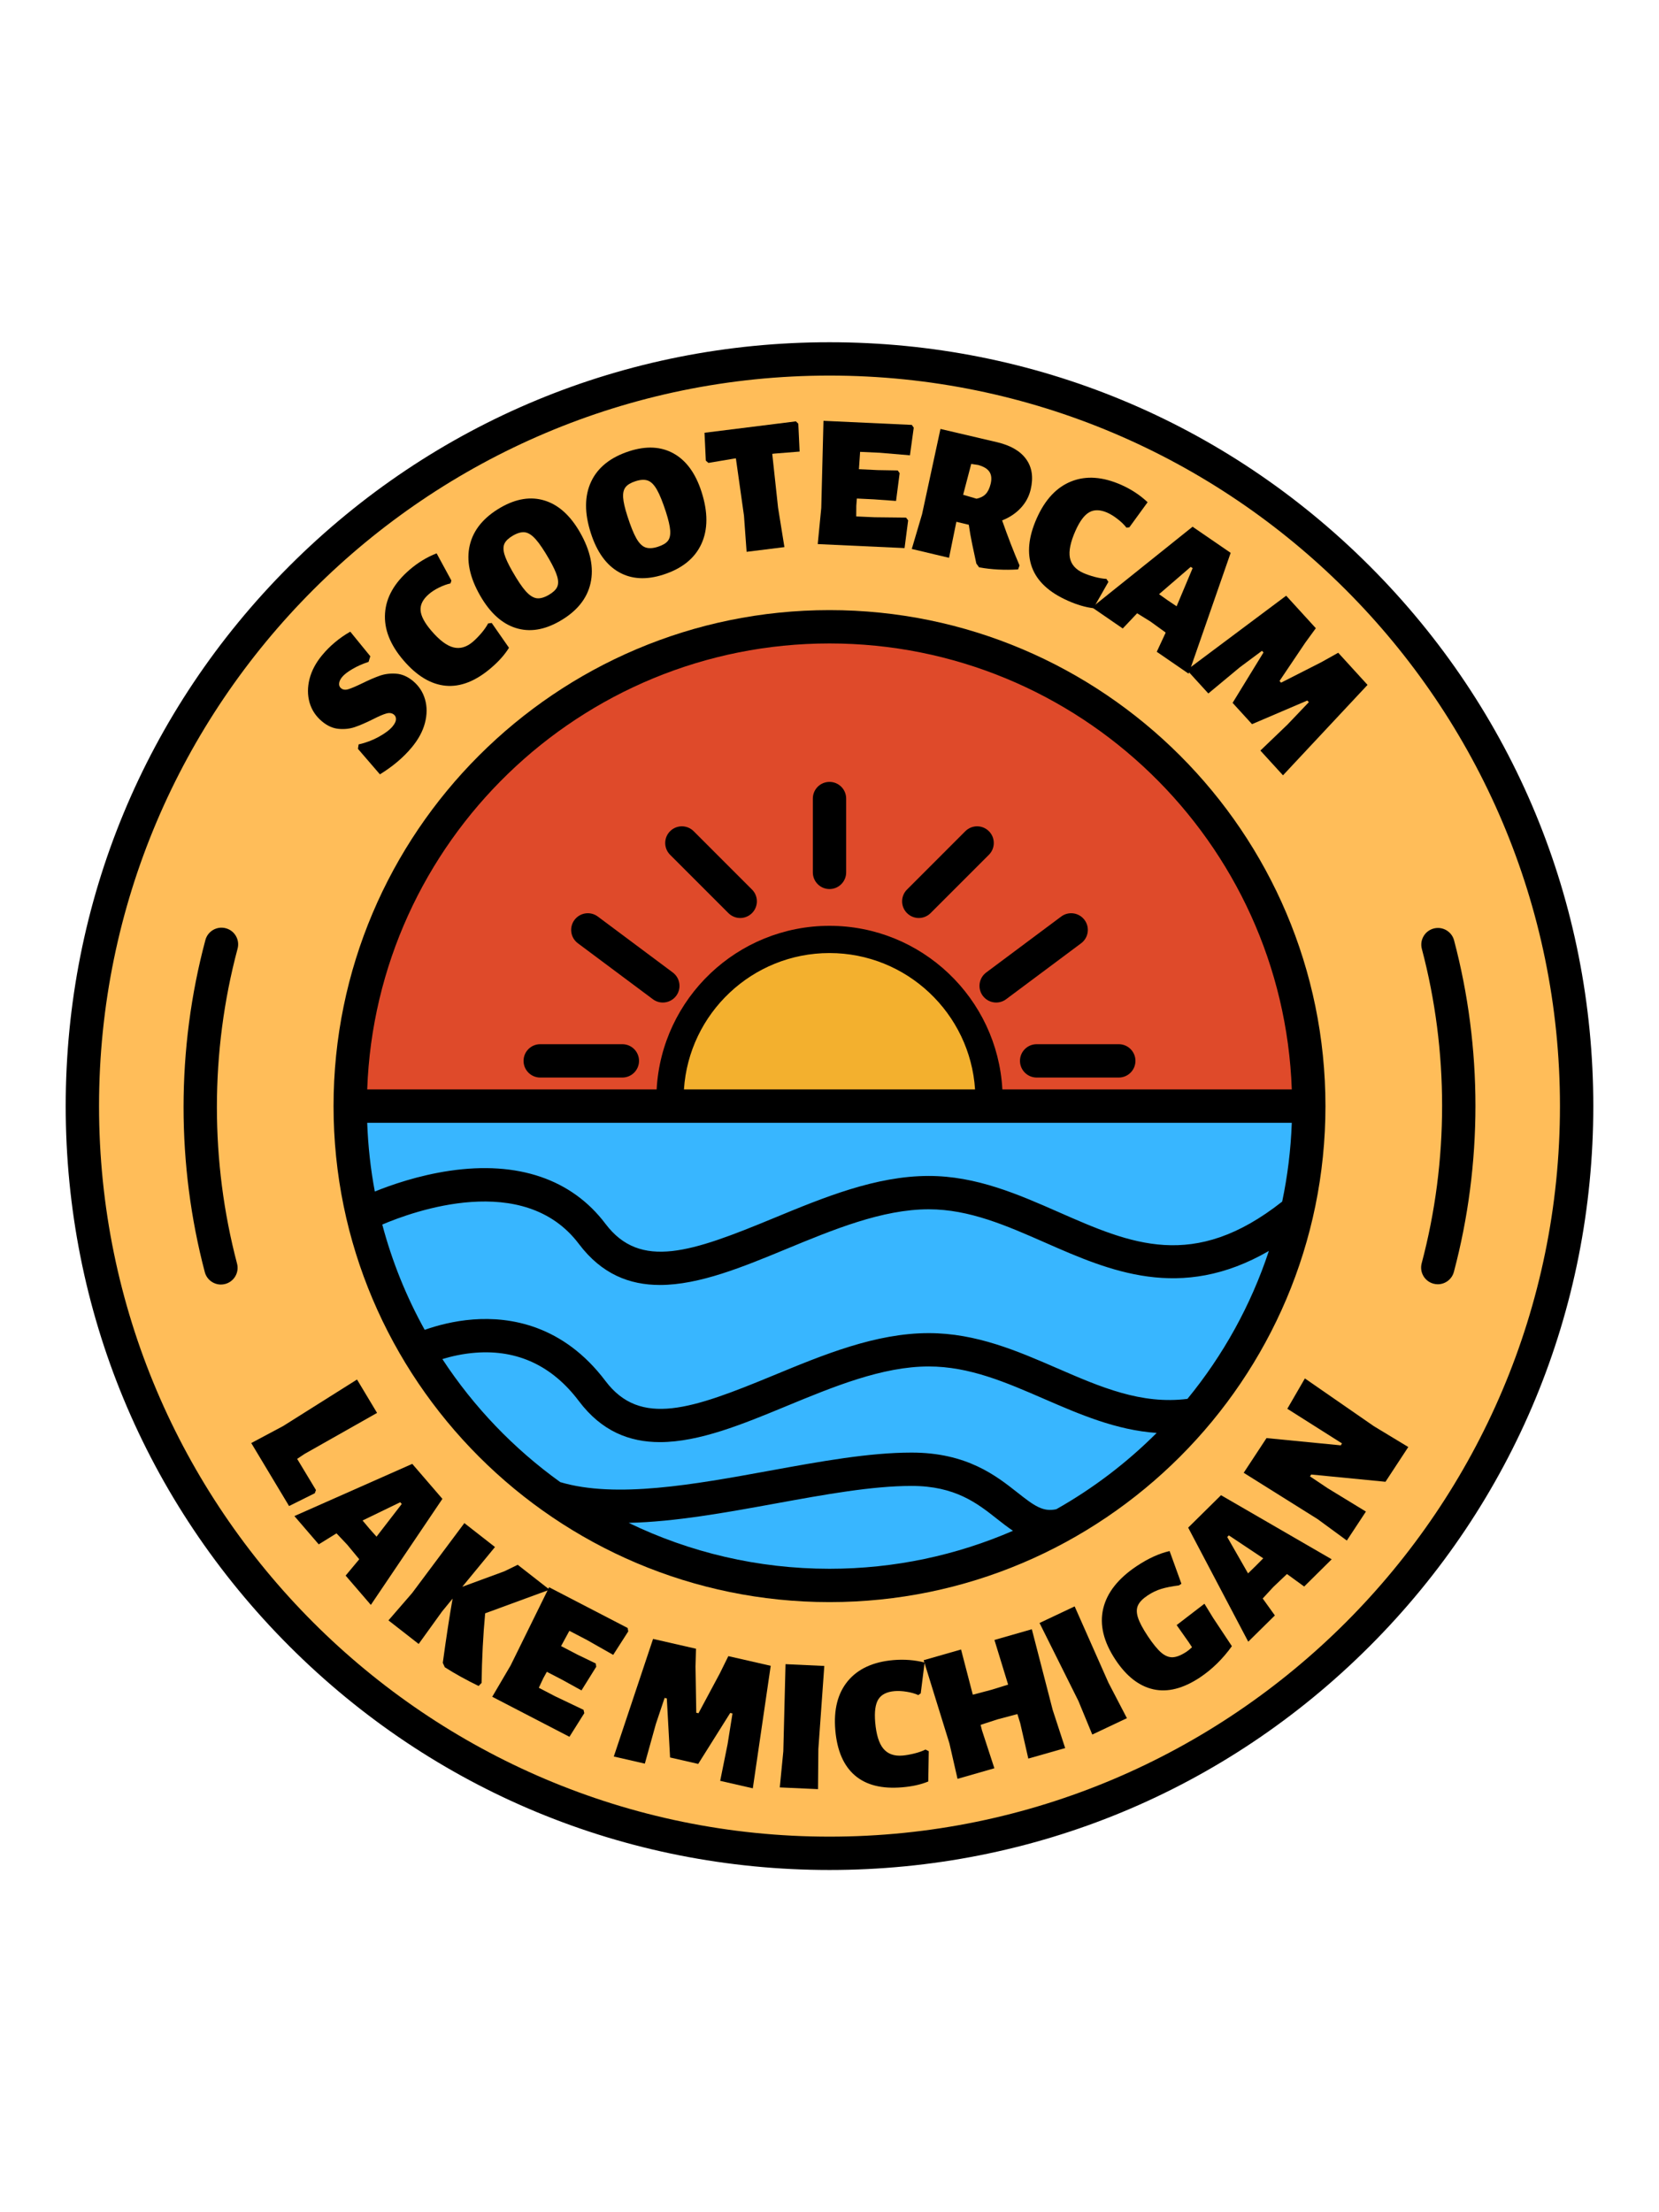 <svg xmlns="http://www.w3.org/2000/svg" xmlns:xlink="http://www.w3.org/1999/xlink" zoomAndPan="magnify" viewBox="0 0 375 375" height="500" preserveAspectRatio="xMidYMid meet" version="1.0"><defs><g/></defs><path fill="#ffbd59" d="M 356.215 187.5 C 356.215 190.262 356.148 193.02 356.012 195.777 C 355.875 198.535 355.672 201.289 355.402 204.035 C 355.133 206.785 354.793 209.523 354.391 212.254 C 353.984 214.988 353.512 217.707 352.973 220.414 C 352.434 223.121 351.828 225.816 351.16 228.496 C 350.488 231.172 349.754 233.832 348.949 236.477 C 348.148 239.117 347.281 241.738 346.352 244.34 C 345.422 246.938 344.43 249.512 343.371 252.066 C 342.316 254.617 341.199 257.141 340.016 259.637 C 338.836 262.133 337.594 264.598 336.293 267.031 C 334.992 269.469 333.633 271.867 332.211 274.238 C 330.793 276.605 329.316 278.938 327.781 281.234 C 326.246 283.527 324.656 285.785 323.012 288.004 C 321.367 290.223 319.672 292.398 317.918 294.531 C 316.168 296.668 314.363 298.758 312.508 300.801 C 310.656 302.848 308.754 304.848 306.801 306.801 C 304.848 308.754 302.848 310.656 300.801 312.508 C 298.758 314.363 296.668 316.168 294.531 317.918 C 292.398 319.672 290.223 321.367 288.004 323.012 C 285.785 324.656 283.527 326.246 281.234 327.781 C 278.938 329.316 276.605 330.793 274.238 332.211 C 271.867 333.633 269.469 334.992 267.031 336.293 C 264.598 337.594 262.133 338.836 259.637 340.016 C 257.141 341.199 254.617 342.316 252.066 343.371 C 249.512 344.43 246.938 345.422 244.34 346.352 C 241.738 347.281 239.117 348.148 236.477 348.949 C 233.832 349.754 231.172 350.488 228.496 351.16 C 225.816 351.828 223.121 352.434 220.414 352.973 C 217.707 353.512 214.988 353.984 212.254 354.391 C 209.523 354.793 206.785 355.133 204.035 355.402 C 201.289 355.672 198.535 355.875 195.777 356.012 C 193.02 356.148 190.262 356.215 187.5 356.215 C 184.738 356.215 181.98 356.148 179.223 356.012 C 176.465 355.875 173.711 355.672 170.965 355.402 C 168.215 355.133 165.477 354.793 162.746 354.391 C 160.012 353.984 157.293 353.512 154.586 352.973 C 151.879 352.434 149.184 351.828 146.504 351.16 C 143.828 350.488 141.168 349.754 138.523 348.949 C 135.883 348.148 133.262 347.281 130.66 346.352 C 128.062 345.422 125.488 344.43 122.934 343.371 C 120.383 342.316 117.859 341.199 115.363 340.016 C 112.867 338.836 110.402 337.594 107.969 336.293 C 105.531 334.992 103.133 333.633 100.762 332.211 C 98.395 330.793 96.062 329.316 93.766 327.781 C 91.473 326.246 89.215 324.656 86.996 323.012 C 84.777 321.367 82.602 319.672 80.469 317.918 C 78.332 316.168 76.242 314.363 74.199 312.508 C 72.152 310.656 70.152 308.754 68.199 306.801 C 66.246 304.848 64.344 302.848 62.488 300.801 C 60.637 298.758 58.832 296.668 57.082 294.531 C 55.328 292.398 53.633 290.223 51.988 288.004 C 50.34 285.785 48.754 283.527 47.219 281.234 C 45.684 278.938 44.207 276.605 42.789 274.238 C 41.367 271.867 40.008 269.469 38.707 267.031 C 37.406 264.598 36.164 262.133 34.984 259.637 C 33.801 257.141 32.684 254.617 31.629 252.066 C 30.57 249.512 29.578 246.938 28.648 244.34 C 27.719 241.738 26.852 239.117 26.051 236.477 C 25.246 233.832 24.512 231.172 23.84 228.496 C 23.172 225.816 22.566 223.121 22.027 220.414 C 21.488 217.707 21.016 214.988 20.609 212.254 C 20.207 209.523 19.867 206.785 19.598 204.035 C 19.328 201.289 19.125 198.535 18.988 195.777 C 18.852 193.02 18.785 190.262 18.785 187.5 C 18.785 184.738 18.852 181.98 18.988 179.223 C 19.125 176.465 19.328 173.711 19.598 170.965 C 19.867 168.215 20.207 165.477 20.609 162.746 C 21.016 160.012 21.488 157.293 22.027 154.586 C 22.566 151.879 23.172 149.184 23.84 146.504 C 24.512 143.828 25.246 141.168 26.051 138.523 C 26.852 135.883 27.719 133.262 28.648 130.66 C 29.578 128.062 30.57 125.488 31.629 122.934 C 32.684 120.383 33.801 117.859 34.984 115.363 C 36.164 112.867 37.406 110.402 38.707 107.969 C 40.008 105.531 41.367 103.133 42.789 100.762 C 44.207 98.395 45.684 96.062 47.219 93.766 C 48.754 91.473 50.34 89.215 51.988 86.996 C 53.633 84.777 55.328 82.602 57.082 80.469 C 58.832 78.332 60.637 76.242 62.488 74.199 C 64.344 72.152 66.246 70.152 68.199 68.199 C 70.152 66.246 72.152 64.344 74.199 62.488 C 76.242 60.637 78.332 58.832 80.469 57.082 C 82.602 55.328 84.777 53.633 86.996 51.988 C 89.215 50.34 91.473 48.754 93.766 47.219 C 96.062 45.684 98.395 44.207 100.762 42.789 C 103.133 41.367 105.531 40.008 107.969 38.707 C 110.402 37.406 112.867 36.164 115.363 34.984 C 117.859 33.801 120.383 32.684 122.934 31.629 C 125.488 30.57 128.062 29.578 130.66 28.648 C 133.262 27.719 135.883 26.852 138.523 26.051 C 141.168 25.246 143.828 24.512 146.504 23.84 C 149.184 23.172 151.879 22.566 154.586 22.027 C 157.293 21.488 160.012 21.016 162.746 20.609 C 165.477 20.207 168.215 19.867 170.965 19.598 C 173.711 19.328 176.465 19.125 179.223 18.988 C 181.98 18.852 184.738 18.785 187.5 18.785 C 190.262 18.785 193.02 18.852 195.777 18.988 C 198.535 19.125 201.289 19.328 204.035 19.598 C 206.785 19.867 209.523 20.207 212.254 20.609 C 214.988 21.016 217.707 21.488 220.414 22.027 C 223.121 22.566 225.816 23.172 228.496 23.84 C 231.172 24.512 233.832 25.246 236.477 26.051 C 239.117 26.852 241.738 27.719 244.34 28.648 C 246.938 29.578 249.512 30.57 252.066 31.629 C 254.617 32.684 257.141 33.801 259.637 34.984 C 262.133 36.164 264.598 37.406 267.031 38.707 C 269.469 40.008 271.867 41.367 274.238 42.789 C 276.605 44.207 278.938 45.684 281.234 47.219 C 283.527 48.754 285.785 50.34 288.004 51.988 C 290.223 53.633 292.398 55.328 294.531 57.082 C 296.668 58.832 298.758 60.637 300.801 62.488 C 302.848 64.344 304.848 66.246 306.801 68.199 C 308.754 70.152 310.656 72.152 312.508 74.199 C 314.363 76.242 316.168 78.332 317.918 80.469 C 319.672 82.602 321.367 84.777 323.012 86.996 C 324.656 89.215 326.246 91.473 327.781 93.766 C 329.316 96.062 330.793 98.395 332.211 100.762 C 333.633 103.133 334.992 105.531 336.293 107.969 C 337.594 110.402 338.836 112.867 340.016 115.363 C 341.199 117.859 342.316 120.383 343.371 122.934 C 344.43 125.488 345.422 128.062 346.352 130.66 C 347.281 133.262 348.148 135.883 348.949 138.523 C 349.754 141.168 350.488 143.828 351.16 146.504 C 351.828 149.184 352.434 151.879 352.973 154.586 C 353.512 157.293 353.984 160.012 354.391 162.746 C 354.793 165.477 355.133 168.215 355.402 170.965 C 355.672 173.711 355.875 176.465 356.012 179.223 C 356.148 181.98 356.215 184.738 356.215 187.5 Z M 356.215 187.5 " fill-opacity="1" fill-rule="nonzero"/><path fill="#df4a2a" d="M 185.934 188.355 L 78.57 188.355 C 78.57 188.355 85.762 77.25 184.32 78.57 C 294.242 80.039 294.914 188.355 294.914 188.355 Z M 185.934 188.355 " fill-opacity="1" fill-rule="nonzero"/><path fill="#38b6ff" d="M 77.887 187.68 L 294.602 187.68 C 294.602 187.68 287.426 296.754 187.68 297.113 C 87.934 297.473 77.887 187.68 77.887 187.68 Z M 77.887 187.68 " fill-opacity="1" fill-rule="nonzero"/><path fill="#f3b02e" d="M 152.16 186.961 L 223.559 186.961 C 223.559 186.961 220.867 150.184 188.219 149.828 C 153.949 149.449 152.16 186.961 152.16 186.961 Z M 152.16 186.961 " fill-opacity="1" fill-rule="nonzero"/><path fill="#000000" d="M 309.582 65.418 C 276.973 32.809 233.617 14.852 187.5 14.852 C 141.383 14.852 98.027 32.809 65.418 65.418 C 32.809 98.027 14.852 141.383 14.852 187.5 C 14.852 233.617 32.809 276.973 65.418 309.582 C 98.027 342.191 141.383 360.148 187.5 360.148 C 233.617 360.148 276.973 342.191 309.582 309.582 C 342.191 276.973 360.148 233.617 360.148 187.5 C 360.148 141.383 342.191 98.027 309.582 65.418 Z M 187.5 352.613 C 96.457 352.613 22.387 278.543 22.387 187.5 C 22.387 96.457 96.457 22.387 187.5 22.387 C 278.543 22.387 352.613 96.457 352.613 187.5 C 352.613 278.543 278.543 352.613 187.5 352.613 Z M 187.5 352.613 " fill-opacity="1" fill-rule="nonzero"/><path fill="#000000" d="M 328.68 150.043 C 328.148 148.031 326.082 146.828 324.074 147.359 C 322.062 147.895 320.863 149.953 321.395 151.965 C 324.434 163.477 325.973 175.406 325.973 187.426 C 325.973 199.496 324.422 211.477 321.355 223.031 C 320.824 225.043 322.02 227.105 324.031 227.637 C 324.355 227.723 324.68 227.766 325 227.766 C 326.668 227.766 328.191 226.648 328.637 224.961 C 331.871 212.777 333.508 200.148 333.508 187.426 C 333.508 174.758 331.883 162.18 328.68 150.043 Z M 328.68 150.043 " fill-opacity="1" fill-rule="nonzero"/><path fill="#000000" d="M 51.035 147.301 C 49.027 146.762 46.961 147.957 46.426 149.969 C 43.152 162.227 41.492 174.934 41.492 187.738 C 41.492 200.371 43.105 212.914 46.293 225.02 C 46.738 226.711 48.266 227.828 49.934 227.828 C 50.254 227.828 50.574 227.785 50.895 227.703 C 52.91 227.172 54.109 225.113 53.582 223.102 C 50.559 211.621 49.027 199.723 49.027 187.738 C 49.027 175.59 50.598 163.535 53.703 151.914 C 54.242 149.902 53.047 147.836 51.035 147.301 Z M 51.035 147.301 " fill-opacity="1" fill-rule="nonzero"/><path fill="#000000" d="M 187.5 75.395 C 125.684 75.395 75.395 125.684 75.395 187.5 C 75.395 249.312 125.684 299.605 187.5 299.605 C 249.312 299.605 299.605 249.312 299.605 187.5 C 299.605 125.684 249.312 75.395 187.5 75.395 Z M 187.5 82.93 C 243.898 82.93 290.004 127.812 291.996 183.734 L 226.574 183.734 C 225.453 163.148 208.359 146.75 187.5 146.75 C 166.641 146.75 149.547 163.148 148.426 183.734 L 83.004 183.734 C 84.996 127.812 131.102 82.93 187.5 82.93 Z M 268.41 253.668 C 257.977 255 248.742 250.992 239 246.762 C 229.992 242.852 220.68 238.809 209.926 238.809 C 197.945 238.809 186.172 243.676 174.789 248.383 C 156.418 255.977 144.758 260.102 136.867 249.637 C 127.316 236.969 115.305 235.078 106.91 235.727 C 102.582 236.059 98.785 237.086 95.996 238.066 C 91.875 230.641 88.633 222.66 86.41 214.27 C 93.344 211.305 118.414 202.156 130.852 218.652 C 136 225.477 142.289 227.926 149.172 227.926 C 158.07 227.926 167.961 223.836 177.668 219.824 C 188.371 215.398 199.441 210.82 209.926 210.82 C 219.117 210.82 227.473 214.496 236.316 218.383 C 250.738 224.723 266.832 231.793 286.816 220.234 C 282.75 232.543 276.457 243.848 268.41 253.668 Z M 291.996 191.266 C 291.777 197.352 291.043 203.305 289.824 209.082 C 269.797 224.867 255.656 218.652 239.348 211.484 C 230.18 207.453 220.699 203.285 209.926 203.285 C 197.945 203.285 186.172 208.152 174.789 212.859 C 156.418 220.457 144.758 224.578 136.867 214.113 C 129.238 204 117.062 199.852 101.648 202.117 C 94.559 203.16 88.383 205.32 84.723 206.805 C 83.773 201.742 83.195 196.555 83.004 191.266 Z M 154.598 183.734 C 155.711 166.547 170.039 152.906 187.5 152.906 C 204.961 152.906 219.289 166.547 220.402 183.734 Z M 142.102 281.691 C 152.621 281.457 164.09 279.363 175.32 277.316 C 186.531 275.273 197.121 273.344 206.066 273.344 C 215.926 273.344 220.93 277.293 225.348 280.781 C 226.527 281.711 227.719 282.648 228.973 283.484 C 216.25 289.004 202.227 292.07 187.5 292.07 C 171.242 292.07 155.84 288.34 142.102 281.691 Z M 238.77 278.609 C 235.77 279.27 233.828 277.879 230.016 274.867 C 225.172 271.043 218.543 265.809 206.066 265.809 C 196.438 265.809 185.523 267.797 173.969 269.906 C 156.895 273.02 139.242 276.234 126.645 272.488 C 116.141 264.945 107.09 255.508 99.992 244.676 C 102.062 244.043 104.633 243.457 107.484 243.238 C 116.973 242.508 124.832 246.188 130.852 254.172 C 136 261 142.289 263.445 149.172 263.445 C 158.07 263.445 167.961 259.355 177.668 255.344 C 188.371 250.918 199.441 246.344 209.926 246.344 C 219.113 246.344 227.316 249.902 236 253.672 C 244.039 257.16 252.277 260.734 261.449 261.367 C 254.73 268.09 247.102 273.902 238.77 278.609 Z M 238.77 278.609 " fill-opacity="1" fill-rule="nonzero"/><path fill="#000000" d="M 187.5 138.441 C 189.582 138.441 191.266 136.754 191.266 134.672 L 191.266 117.988 C 191.266 115.906 189.582 114.223 187.5 114.223 C 185.418 114.223 183.734 115.906 183.734 117.988 L 183.734 134.672 C 183.734 136.754 185.418 138.441 187.5 138.441 Z M 187.5 138.441 " fill-opacity="1" fill-rule="nonzero"/><path fill="#000000" d="M 207.684 144.984 C 208.645 144.984 209.609 144.613 210.348 143.879 L 223.531 130.695 C 225.004 129.223 225.004 126.836 223.531 125.367 C 222.059 123.895 219.676 123.895 218.203 125.367 L 205.02 138.551 C 203.547 140.023 203.547 142.41 205.02 143.879 C 205.754 144.613 206.719 144.984 207.684 144.984 Z M 207.684 144.984 " fill-opacity="1" fill-rule="nonzero"/><path fill="#000000" d="M 222.152 162.574 C 222.895 163.566 224.027 164.09 225.176 164.09 C 225.961 164.09 226.75 163.844 227.426 163.34 L 244.379 150.695 C 246.047 149.449 246.391 147.09 245.145 145.422 C 243.902 143.754 241.543 143.41 239.875 144.652 L 222.922 157.301 C 221.254 158.547 220.91 160.906 222.152 162.574 Z M 222.152 162.574 " fill-opacity="1" fill-rule="nonzero"/><path fill="#000000" d="M 230.555 177.273 C 230.555 179.355 232.242 181.043 234.324 181.043 L 252.891 181.043 C 254.973 181.043 256.656 179.355 256.656 177.273 C 256.656 175.195 254.973 173.508 252.891 173.508 L 234.324 173.508 C 232.242 173.508 230.555 175.195 230.555 177.273 Z M 230.555 177.273 " fill-opacity="1" fill-rule="nonzero"/><path fill="#000000" d="M 164.652 143.879 C 165.391 144.613 166.355 144.984 167.316 144.984 C 168.281 144.984 169.246 144.613 169.98 143.879 C 171.453 142.406 171.453 140.023 169.98 138.551 L 156.797 125.367 C 155.324 123.895 152.938 123.895 151.469 125.367 C 149.996 126.836 149.996 129.223 151.469 130.695 Z M 164.652 143.879 " fill-opacity="1" fill-rule="nonzero"/><path fill="#000000" d="M 130.621 150.695 L 147.574 163.34 C 148.25 163.848 149.039 164.09 149.824 164.09 C 150.973 164.09 152.105 163.566 152.848 162.574 C 154.09 160.906 153.746 158.547 152.078 157.301 L 135.125 144.652 C 133.461 143.41 131.098 143.754 129.855 145.422 C 128.609 147.09 128.953 149.449 130.621 150.695 Z M 130.621 150.695 " fill-opacity="1" fill-rule="nonzero"/><path fill="#000000" d="M 122.109 181.043 L 140.676 181.043 C 142.758 181.043 144.445 179.355 144.445 177.273 C 144.445 175.195 142.758 173.508 140.676 173.508 L 122.109 173.508 C 120.027 173.508 118.344 175.195 118.344 177.273 C 118.344 179.355 120.027 181.043 122.109 181.043 Z M 122.109 181.043 " fill-opacity="1" fill-rule="nonzero"/><g fill="#000000" fill-opacity="1"><g transform="translate(86.236, 113.828)"><g><path d="M -13.391 -28.281 C -11.641 -30.383 -9.531 -32.145 -7.062 -33.562 L -2.531 -28 L -2.922 -26.734 C -4.266 -26.297 -5.477 -25.758 -6.562 -25.125 C -7.645 -24.488 -8.414 -23.895 -8.875 -23.344 C -9.301 -22.832 -9.535 -22.348 -9.578 -21.891 C -9.629 -21.43 -9.488 -21.062 -9.156 -20.781 C -8.738 -20.426 -8.191 -20.348 -7.516 -20.547 C -6.836 -20.754 -5.816 -21.188 -4.453 -21.844 C -2.867 -22.625 -1.508 -23.211 -0.375 -23.609 C 0.758 -24.004 1.988 -24.156 3.312 -24.062 C 4.633 -23.969 5.906 -23.414 7.125 -22.406 C 8.469 -21.281 9.375 -19.891 9.844 -18.234 C 10.32 -16.586 10.312 -14.812 9.812 -12.906 C 9.312 -11.008 8.305 -9.16 6.797 -7.359 C 4.922 -5.109 2.535 -3.094 -0.359 -1.312 L -5.328 -7.078 L -5.172 -8.078 C -3.547 -8.441 -2.023 -9.016 -0.609 -9.797 C 0.805 -10.578 1.836 -11.352 2.484 -12.125 C 2.992 -12.738 3.254 -13.27 3.266 -13.719 C 3.285 -14.176 3.145 -14.531 2.844 -14.781 C 2.383 -15.176 1.797 -15.27 1.078 -15.062 C 0.367 -14.863 -0.656 -14.422 -2 -13.734 C -3.551 -12.961 -4.891 -12.383 -6.016 -12 C -7.141 -11.613 -8.359 -11.477 -9.672 -11.594 C -10.984 -11.707 -12.242 -12.27 -13.453 -13.281 C -14.848 -14.445 -15.785 -15.867 -16.266 -17.547 C -16.742 -19.234 -16.742 -21.016 -16.266 -22.891 C -15.785 -24.766 -14.828 -26.562 -13.391 -28.281 Z M -13.391 -28.281 "/></g></g></g><g fill="#000000" fill-opacity="1"><g transform="translate(99.566, 97.643)"><g><path d="M -6.938 -31.406 C -5.062 -33.008 -3.039 -34.234 -0.875 -35.078 L 2.469 -28.922 L 2.266 -28.281 C 1.441 -28.102 0.578 -27.789 -0.328 -27.344 C -1.234 -26.895 -2 -26.398 -2.625 -25.859 C -3.957 -24.711 -4.582 -23.5 -4.5 -22.219 C -4.426 -20.938 -3.613 -19.391 -2.062 -17.578 C -0.25 -15.461 1.406 -14.211 2.906 -13.828 C 4.414 -13.441 5.891 -13.863 7.328 -15.094 C 7.93 -15.613 8.562 -16.254 9.219 -17.016 C 9.875 -17.785 10.391 -18.523 10.766 -19.234 L 11.578 -19.344 L 15.484 -13.734 C 14.535 -12.191 13.195 -10.68 11.469 -9.203 C 7.957 -6.191 4.523 -4.844 1.172 -5.156 C -2.172 -5.469 -5.348 -7.379 -8.359 -10.891 C -11.391 -14.422 -12.781 -17.973 -12.531 -21.547 C -12.289 -25.129 -10.426 -28.414 -6.938 -31.406 Z M -6.938 -31.406 "/></g></g></g><g fill="#000000" fill-opacity="1"><g transform="translate(114.594, 84.144)"><g><path d="M -1.391 -31.953 C 2.117 -33.961 5.43 -34.477 8.547 -33.5 C 11.66 -32.531 14.305 -30.148 16.484 -26.359 C 18.879 -22.18 19.68 -18.336 18.891 -14.828 C 18.098 -11.316 15.773 -8.457 11.922 -6.25 C 8.398 -4.227 5.078 -3.719 1.953 -4.719 C -1.172 -5.719 -3.844 -8.156 -6.062 -12.031 C -8.438 -16.164 -9.219 -19.961 -8.406 -23.422 C -7.594 -26.879 -5.254 -29.723 -1.391 -31.953 Z M 1.359 -25.594 C 0.391 -25.031 -0.242 -24.438 -0.547 -23.812 C -0.848 -23.188 -0.863 -22.391 -0.594 -21.422 C -0.32 -20.461 0.273 -19.172 1.203 -17.547 C 2.391 -15.473 3.398 -13.969 4.234 -13.031 C 5.078 -12.094 5.891 -11.562 6.672 -11.438 C 7.453 -11.32 8.363 -11.562 9.406 -12.156 C 10.383 -12.719 11.023 -13.312 11.328 -13.938 C 11.629 -14.562 11.641 -15.363 11.359 -16.344 C 11.078 -17.32 10.473 -18.617 9.547 -20.234 C 8.367 -22.285 7.359 -23.785 6.516 -24.734 C 5.68 -25.68 4.875 -26.211 4.094 -26.328 C 3.312 -26.441 2.398 -26.195 1.359 -25.594 Z M 1.359 -25.594 "/></g></g></g><g fill="#000000" fill-opacity="1"><g transform="translate(136.978, 71.018)"><g><path d="M 5.281 -31.547 C 9.133 -32.785 12.484 -32.602 15.328 -31 C 18.172 -29.395 20.258 -26.516 21.594 -22.359 C 23.07 -17.766 23.062 -13.836 21.562 -10.578 C 20.062 -7.316 17.191 -5.004 12.953 -3.641 C 9.098 -2.398 5.742 -2.594 2.891 -4.219 C 0.047 -5.844 -2.055 -8.773 -3.422 -13.016 C -4.891 -17.555 -4.867 -21.438 -3.359 -24.656 C -1.848 -27.875 1.031 -30.172 5.281 -31.547 Z M 6.656 -24.75 C 5.594 -24.406 4.848 -23.957 4.422 -23.406 C 3.992 -22.852 3.812 -22.078 3.875 -21.078 C 3.938 -20.078 4.254 -18.688 4.828 -16.906 C 5.555 -14.633 6.234 -12.945 6.859 -11.844 C 7.484 -10.75 8.164 -10.066 8.906 -9.797 C 9.656 -9.523 10.598 -9.57 11.734 -9.938 C 12.805 -10.281 13.555 -10.723 13.984 -11.266 C 14.41 -11.816 14.586 -12.598 14.516 -13.609 C 14.441 -14.629 14.117 -16.031 13.547 -17.812 C 12.816 -20.062 12.141 -21.734 11.516 -22.828 C 10.898 -23.922 10.223 -24.609 9.484 -24.891 C 8.742 -25.172 7.801 -25.125 6.656 -24.75 Z M 6.656 -24.75 "/></g></g></g><g fill="#000000" fill-opacity="1"><g transform="translate(161.871, 63.079)"><g><path d="M 18.578 -29.812 L 18.875 -23.516 L 13.203 -23.062 L 12.688 -23 L 14 -10.859 L 15.438 -1.922 L 6.891 -0.859 L 6.297 -9.031 L 4.469 -21.984 L 3.922 -21.906 L -1.734 -20.953 L -2.328 -21.469 L -2.625 -27.766 L 18.031 -30.344 Z M 18.578 -29.812 "/></g></g></g><g fill="#000000" fill-opacity="1"><g transform="translate(182.246, 60.347)"><g><path d="M 22.562 -5.859 L 23.031 -5.234 L 22.219 1.031 L 2.594 0.125 L 3.391 -8.031 L 3.891 -27.734 L 23.859 -26.812 L 24.297 -26.188 L 23.438 -19.938 L 16.625 -20.516 L 12.172 -20.719 L 11.906 -16.797 L 16.172 -16.594 L 20.672 -16.516 L 21.109 -15.906 L 20.297 -9.625 L 15.312 -9.984 L 11.438 -10.172 L 11.312 -8.531 L 11.297 -6.125 L 15.422 -5.938 Z M 22.562 -5.859 "/></g></g></g><g fill="#000000" fill-opacity="1"><g transform="translate(203.582, 60.966)"><g><path d="M 22.938 -5.844 C 24.207 -2.219 25.52 1.176 26.875 4.344 L 26.547 5.234 C 23.473 5.422 20.535 5.266 17.734 4.766 L 17.109 3.906 L 16.859 2.734 C 16.742 2.234 16.52 1.188 16.188 -0.406 C 15.852 -2.008 15.594 -3.492 15.406 -4.859 L 12.594 -5.531 L 10.938 2.609 L 2.516 0.609 L 4.844 -7.266 L 9 -26.516 L 21.875 -23.5 C 24.914 -22.77 27.086 -21.488 28.391 -19.656 C 29.703 -17.82 30.035 -15.547 29.391 -12.828 C 29.016 -11.234 28.258 -9.832 27.125 -8.625 C 26 -7.426 24.602 -6.5 22.938 -5.844 Z M 20.344 -14.109 C 20.613 -15.223 20.523 -16.125 20.078 -16.812 C 19.641 -17.5 18.785 -18.02 17.516 -18.375 L 15.953 -18.609 L 14.125 -11.641 L 17.156 -10.75 C 18.02 -10.926 18.707 -11.273 19.219 -11.797 C 19.727 -12.328 20.102 -13.098 20.344 -14.109 Z M 20.344 -14.109 "/></g></g></g><g fill="#000000" fill-opacity="1"><g transform="translate(228.107, 66.871)"><g><path d="M 25.375 -19.766 C 27.633 -18.754 29.609 -17.453 31.297 -15.859 L 27.172 -10.188 L 26.516 -10.109 C 26.004 -10.773 25.348 -11.414 24.547 -12.031 C 23.754 -12.656 22.977 -13.141 22.219 -13.484 C 20.625 -14.191 19.266 -14.234 18.141 -13.609 C 17.016 -12.992 15.969 -11.598 15 -9.422 C 13.863 -6.867 13.441 -4.828 13.734 -3.297 C 14.035 -1.773 15.051 -0.629 16.781 0.141 C 17.508 0.461 18.359 0.754 19.328 1.016 C 20.305 1.273 21.191 1.426 21.984 1.469 L 22.438 2.141 L 19.047 8.094 C 17.254 7.883 15.32 7.316 13.25 6.391 C 9.02 4.516 6.32 2 5.156 -1.156 C 4 -4.312 4.359 -8 6.234 -12.219 C 8.129 -16.477 10.742 -19.266 14.078 -20.578 C 17.41 -21.898 21.176 -21.629 25.375 -19.766 Z M 25.375 -19.766 "/></g></g></g><g fill="#000000" fill-opacity="1"><g transform="translate(246.756, 74.721)"><g><path d="M 21.922 15.047 L 14.719 10.094 L 16.688 5.859 L 16.719 5.734 L 13.281 3.25 L 10.281 1.391 L 7.031 4.828 L 0.078 0.047 L 22.812 -18.172 L 31.422 -12.266 Z M 19.203 -0.188 L 22.828 -8.812 L 22.391 -9.094 L 15.234 -2.922 L 17.203 -1.531 Z M 19.203 -0.188 "/></g></g></g><g fill="#000000" fill-opacity="1"><g transform="translate(267.522, 88.095)"><g><path d="M 22.484 24.641 L 17.375 19.047 L 23.484 13.188 L 28.328 8.109 L 27.984 7.734 L 15.484 13.078 L 11.094 8.266 L 18.078 -3.125 L 17.734 -3.5 L 12.734 0.219 L 5.609 6.141 L 0.766 0.828 L 23.203 -15.953 L 29.906 -8.609 L 27.516 -5.328 L 21.703 3.312 L 22.047 3.703 L 31.141 -0.922 L 34.969 -3.062 L 41.594 4.203 Z M 22.484 24.641 "/></g></g></g><g fill="#000000" fill-opacity="1"><g transform="translate(55.575, 261.623)"><g><path d="M 15.578 13.375 L 9.766 16.266 L 1.219 2.031 L 8.453 -1.828 L 25.125 -12.328 L 29.656 -4.781 L 13.25 4.5 L 11.594 5.609 L 15.844 12.656 Z M 15.578 13.375 "/></g></g></g><g fill="#000000" fill-opacity="1"><g transform="translate(66.484, 280.08)"><g><path d="M 17.344 20.156 L 11.641 13.531 L 14.641 9.938 L 14.703 9.812 L 12 6.547 L 9.578 3.984 L 5.562 6.469 L 0.062 0.078 L 26.703 -11.719 L 33.516 -3.812 Z M 18.625 4.734 L 24.328 -2.656 L 23.984 -3.047 L 15.469 1.078 L 17.031 2.938 Z M 18.625 4.734 "/></g></g></g><g fill="#000000" fill-opacity="1"><g transform="translate(85.76, 302.14)"><g><path d="M 23.906 0 C 23.445 4.883 23.176 10.129 23.094 15.734 L 22.422 16.422 C 19.629 15.066 17.082 13.656 14.781 12.188 L 14.328 11.188 C 15.117 5.414 15.859 0.578 16.547 -3.328 L 14.156 -0.406 L 8.875 6.922 L 2.047 1.594 L 7.406 -4.594 L 19.203 -20.391 L 26.125 -14.984 L 18.734 -6 L 28.25 -9.5 L 31.266 -10.969 L 38.469 -5.344 Z M 23.906 0 "/></g></g></g><g fill="#000000" fill-opacity="1"><g transform="translate(108.966, 319.796)"><g><path d="M 22.938 4.156 L 23.109 4.906 L 19.75 10.25 L 2.297 1.203 L 6.453 -5.875 L 15.156 -23.547 L 32.906 -14.344 L 33.047 -13.578 L 29.641 -8.266 L 23.688 -11.641 L 19.734 -13.703 L 17.859 -10.25 L 21.641 -8.281 L 25.688 -6.328 L 25.812 -5.594 L 22.469 -0.234 L 18.078 -2.656 L 14.641 -4.438 L 13.844 -3 L 12.828 -0.828 L 16.484 1.078 Z M 22.938 4.156 "/></g></g></g><g fill="#000000" fill-opacity="1"><g transform="translate(130.942, 330.618)"><g/></g></g><g fill="#000000" fill-opacity="1"><g transform="translate(137.65, 334.252)"><g><path d="M 32.516 7.438 L 25.141 5.75 L 26.812 -2.531 L 27.922 -9.484 L 27.406 -9.594 L 20.172 1.922 L 13.812 0.469 L 13.078 -12.875 L 12.578 -13 L 10.594 -7.078 L 8.109 1.859 L 1.094 0.25 L 9.969 -26.328 L 19.672 -24.109 L 19.562 -20.078 L 19.734 -9.641 L 20.234 -9.531 L 25.047 -18.516 L 26.984 -22.438 L 36.562 -20.25 Z M 32.516 7.438 "/></g></g></g><g fill="#000000" fill-opacity="1"><g transform="translate(173.669, 341.362)"><g><path d="M 11.312 -8.531 L 11.234 0.516 L 2.594 0.125 L 3.391 -8.031 L 3.891 -27.734 L 12.656 -27.328 Z M 11.312 -8.531 "/></g></g></g><g fill="#000000" fill-opacity="1"><g transform="translate(189.249, 342.257)"><g><path d="M 12.688 -29.547 C 15.156 -29.754 17.508 -29.57 19.75 -29 L 18.875 -22.031 L 18.328 -21.641 C 17.566 -21.984 16.688 -22.234 15.688 -22.391 C 14.688 -22.555 13.773 -22.602 12.953 -22.531 C 11.203 -22.383 9.984 -21.77 9.297 -20.688 C 8.617 -19.602 8.379 -17.875 8.578 -15.5 C 8.816 -12.719 9.43 -10.727 10.422 -9.531 C 11.422 -8.332 12.863 -7.812 14.75 -7.969 C 15.551 -8.039 16.441 -8.195 17.422 -8.438 C 18.398 -8.676 19.242 -8.973 19.953 -9.328 L 20.688 -8.953 L 20.578 -2.109 C 18.922 -1.422 16.961 -0.984 14.703 -0.797 C 10.086 -0.398 6.508 -1.301 3.969 -3.5 C 1.426 -5.695 -0.039 -9.102 -0.438 -13.719 C -0.832 -18.352 0.109 -22.051 2.391 -24.812 C 4.68 -27.57 8.113 -29.148 12.688 -29.547 Z M 12.688 -29.547 "/></g></g></g><g fill="#000000" fill-opacity="1"><g transform="translate(213.58, 340.362)"><g><path d="M 24.375 -16.375 L 27.188 -7.766 L 18.859 -5.391 L 17.031 -13.391 L 16.391 -15.453 L 11.875 -14.25 L 8.078 -13.016 L 8.375 -11.812 L 11.188 -3.203 L 2.859 -0.812 L 1.031 -8.812 L -4.797 -27.625 L 3.656 -30.047 L 6.312 -19.828 L 10.516 -20.938 L 14.297 -22.109 L 11.203 -32.203 L 19.656 -34.625 Z M 24.375 -16.375 "/></g></g></g><g fill="#000000" fill-opacity="1"><g transform="translate(244.554, 330.65)"><g><path d="M 6 -12.828 L 10.172 -4.812 L 2.344 -1.109 L -0.781 -8.688 L -9.578 -26.328 L -1.641 -30.078 Z M 6 -12.828 "/></g></g></g><g fill="#000000" fill-opacity="1"><g transform="translate(258.939, 324.19)"><g><path d="M -1.984 -32.734 C 0.598 -34.453 3.07 -35.582 5.438 -36.125 L 8.109 -28.734 L 7.547 -28.359 C 5.953 -28.16 4.629 -27.898 3.578 -27.578 C 2.523 -27.266 1.484 -26.766 0.453 -26.078 C -0.641 -25.348 -1.359 -24.609 -1.703 -23.859 C -2.055 -23.109 -2.062 -22.191 -1.719 -21.109 C -1.383 -20.035 -0.645 -18.633 0.5 -16.906 C 1.664 -15.156 2.688 -13.906 3.562 -13.156 C 4.438 -12.414 5.312 -12.07 6.188 -12.125 C 7.07 -12.176 8.113 -12.602 9.312 -13.406 C 9.645 -13.625 10.039 -13.953 10.5 -14.391 L 9.75 -15.531 L 7.031 -19.391 L 13.312 -24.219 L 15.297 -20.984 L 19.516 -14.625 C 17.441 -11.738 15.031 -9.379 12.281 -7.547 C 8.508 -5.047 5.004 -4.156 1.766 -4.875 C -1.473 -5.602 -4.32 -7.82 -6.781 -11.531 C -9.488 -15.602 -10.422 -19.453 -9.578 -23.078 C -8.734 -26.703 -6.203 -29.922 -1.984 -32.734 Z M -1.984 -32.734 "/></g></g></g><g fill="#000000" fill-opacity="1"><g transform="translate(282.092, 308.615)"><g><path d="M 18.922 -18.688 L 12.703 -12.531 L 8.922 -15.281 L 8.797 -15.344 L 5.719 -12.422 L 3.328 -9.828 L 6.078 -6 L 0.062 -0.062 L -13.516 -25.844 L -6.094 -33.172 Z M 3.453 -18.906 L -4.328 -24.094 L -4.688 -23.719 L 0.016 -15.5 L 1.75 -17.188 Z M 3.453 -18.906 "/></g></g></g><g fill="#000000" fill-opacity="1"><g transform="translate(303.017, 287.861)"><g><path d="M 7.531 -28.016 L 15.312 -23.312 L 10.156 -15.453 L -6.625 -17.094 L -6.906 -16.672 L -2.891 -13.984 L 5.734 -8.719 L 1.422 -2.172 L -5.188 -7.016 L -21.891 -17.484 L -16.734 -25.328 L 0.047 -23.688 L 0.328 -24.125 L -12.031 -31.953 L -8.062 -38.812 Z M 7.531 -28.016 "/></g></g></g></svg>